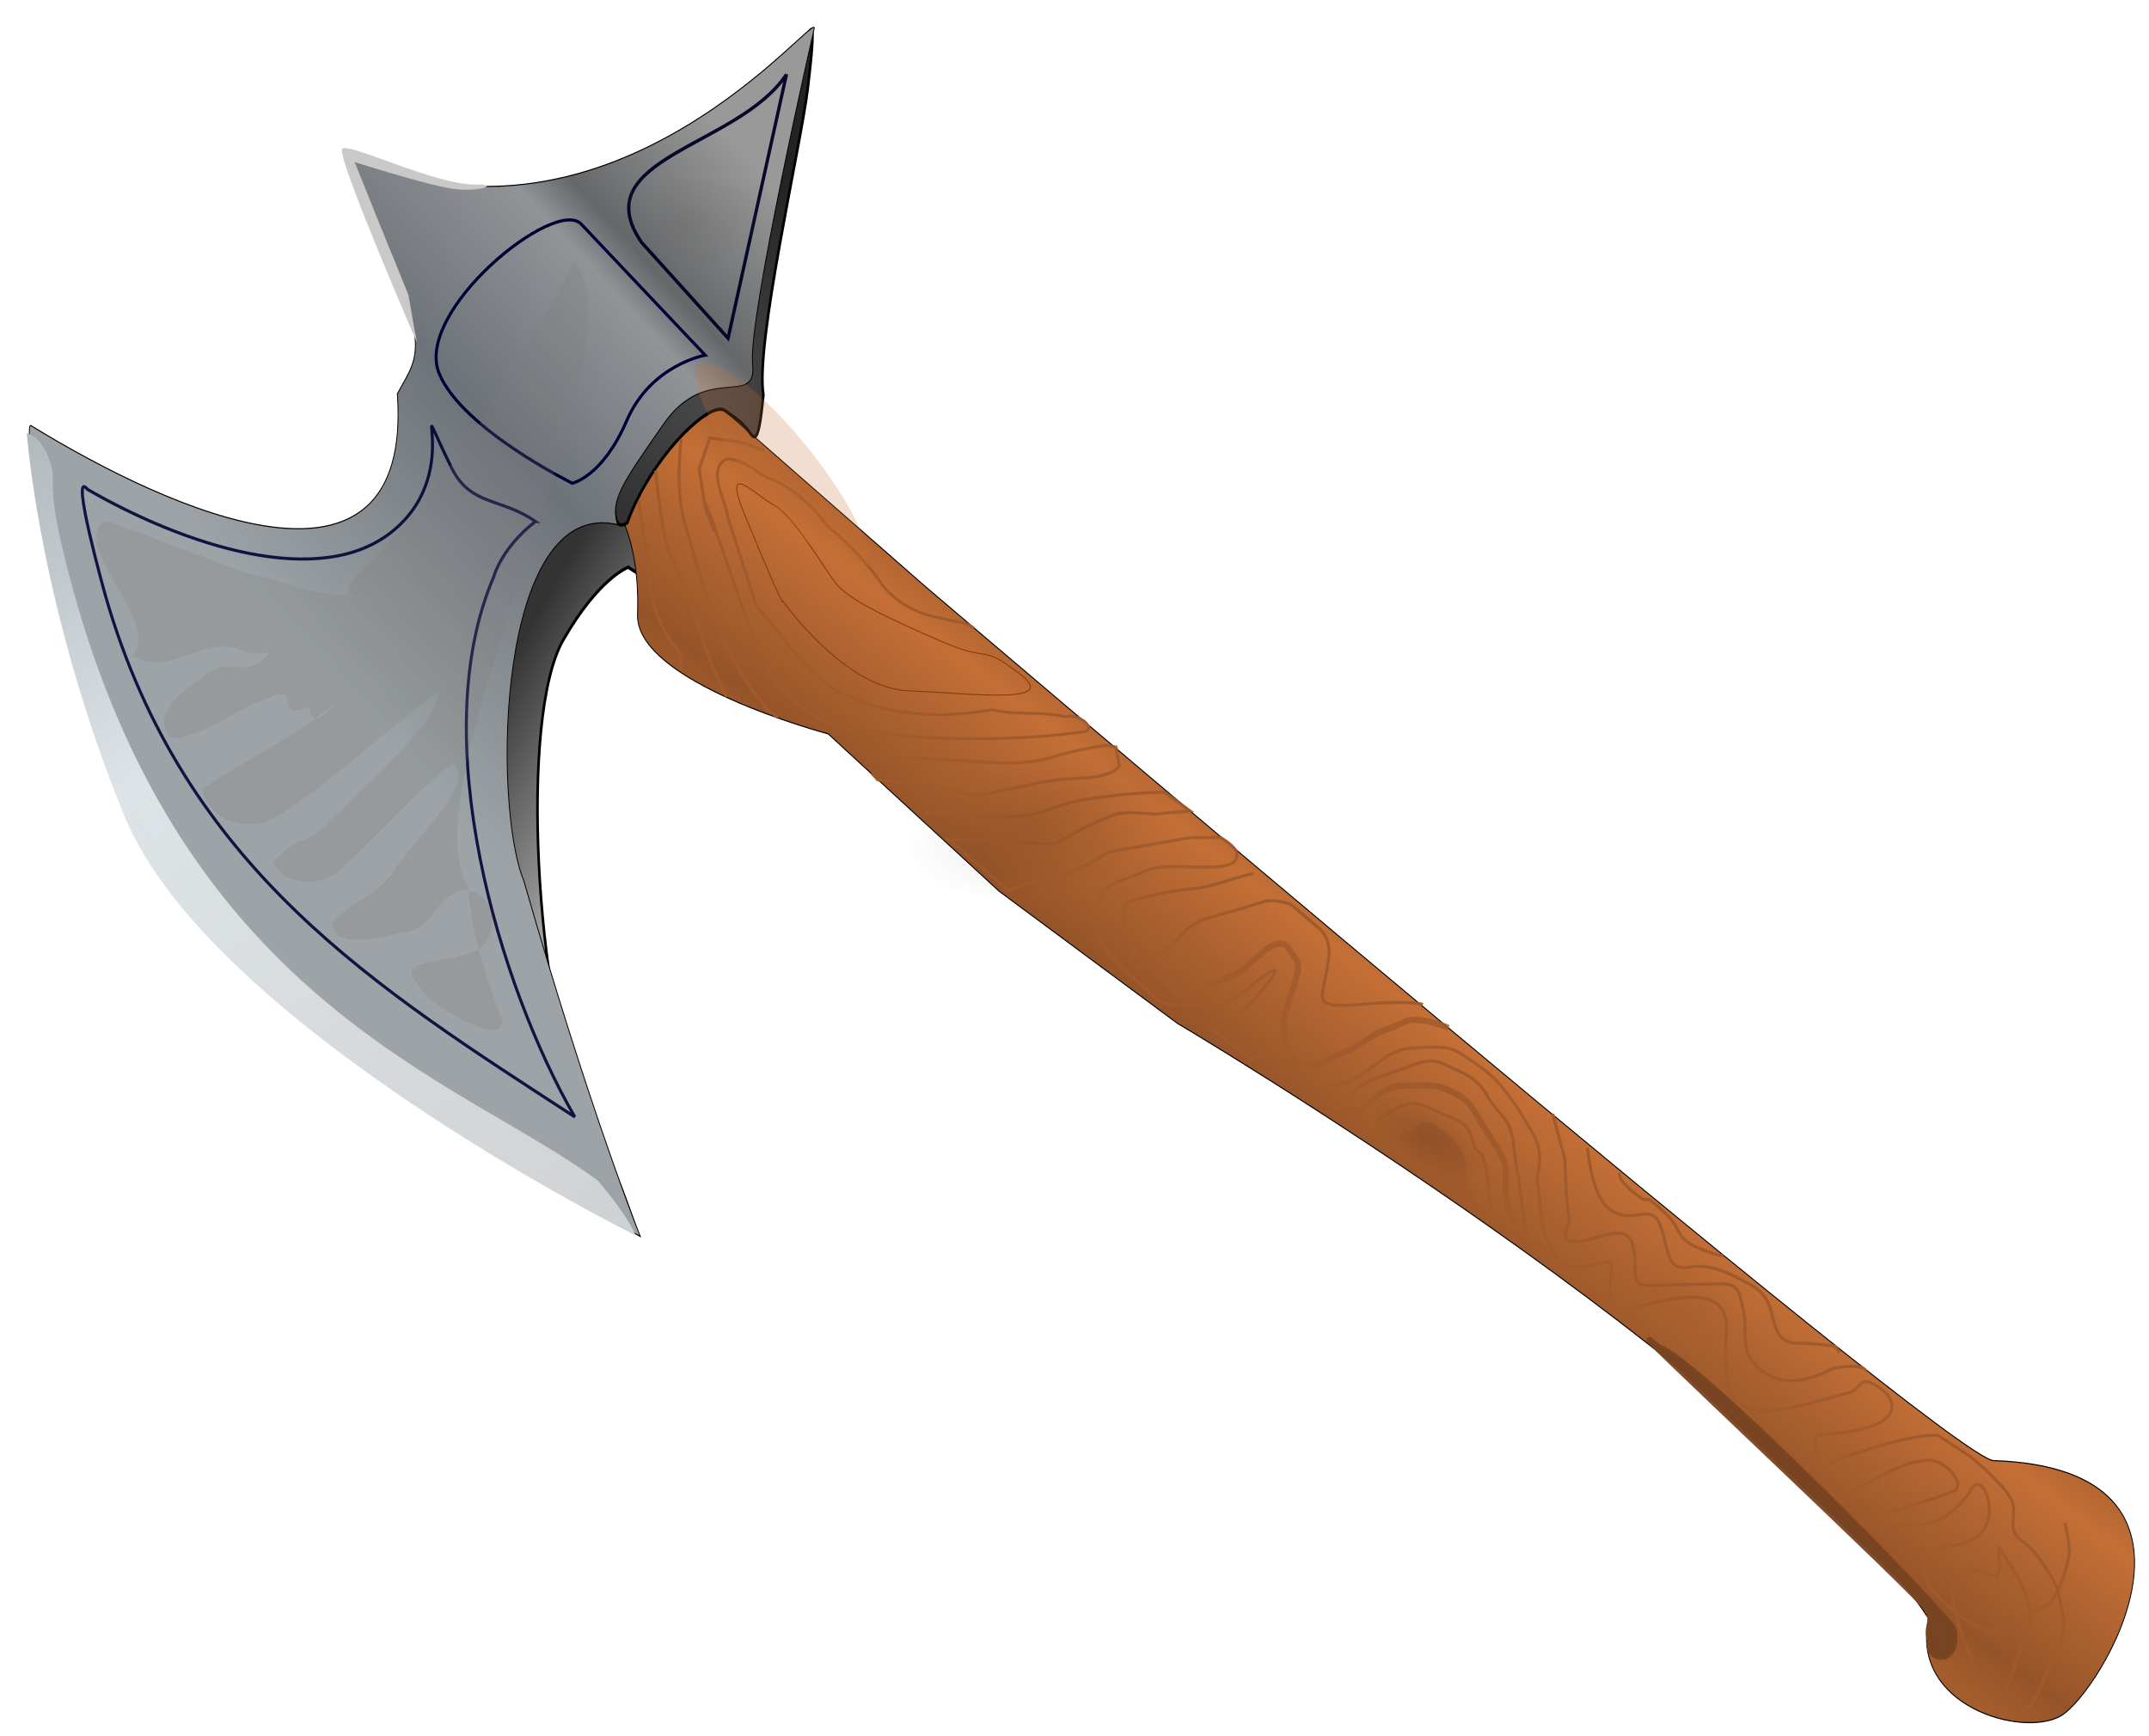 <svg xmlns="http://www.w3.org/2000/svg" xmlns:xlink="http://www.w3.org/1999/xlink" viewBox="0 0 686.89 555.1" version="1.0"><defs><linearGradient id="a"><stop offset="0" stop-color="#502d16"/><stop offset="1" stop-color="#502d16" stop-opacity="0"/></linearGradient><linearGradient id="b" y2="718.43" gradientUnits="userSpaceOnUse" x2="337.94" y1="525.85" x1="72.68"><stop offset="0" stop-color="#333"/><stop offset="1" stop-color="#333" stop-opacity="0"/></linearGradient><linearGradient id="c" y2="595.29" spreadMethod="reflect" gradientUnits="userSpaceOnUse" x2="1100.1" y1="908.23" x1="910.33"><stop offset="0" stop-color="#955429"/><stop offset=".423" stop-color="#c46f36"/><stop offset=".993" stop-color="#63371b"/><stop offset=".997" stop-color="#a75d2e"/><stop offset=".998" stop-color="#c46e35"/><stop offset="1" stop-color="#cc7942"/></linearGradient><linearGradient id="e" y2="72.98" gradientUnits="userSpaceOnUse" x2="337.49" y1="584.52" x1="-103.83"><stop offset="0" stop-color="#9da3a6"/><stop offset=".443" stop-color="#6e7379"/><stop offset=".713" stop-color="#909497"/><stop offset=".78" stop-color="#656769"/><stop offset="1" stop-color="#999"/></linearGradient><linearGradient id="f" y2="443.7" gradientUnits="userSpaceOnUse" x2="200.66" y1="170.86" x1="-2.151"><stop offset="0" stop-color="#b1b9bd"/><stop offset=".334" stop-color="#dde3e6" stop-opacity=".996"/><stop offset=".897" stop-color="#d2d4d5"/><stop offset="1" stop-color="#c8d0d5"/><stop offset="1" stop-color="#f2f3f4"/><stop offset="1" stop-color="#d2d7db"/></linearGradient><radialGradient id="g" gradientUnits="userSpaceOnUse" cy="80.934" cx="149.76" gradientTransform="matrix(1.271 0 0 .879 55.445 12.885)" r="23.925"><stop offset="0" stop-color="#626262"/><stop offset="1" stop-color="#7f7f7f" stop-opacity="0"/></radialGradient><radialGradient id="d" gradientUnits="userSpaceOnUse" cy="243.96" cx="299.01" gradientTransform="matrix(2.256 .303 -.375 1.851 -289.73 -244.52)" r="115.39"><stop offset="0" stop-color="#484848"/><stop offset="1" stop-color="#232323"/></radialGradient><radialGradient id="h" xlink:href="#a" gradientUnits="userSpaceOnUse" cy="234.51" cx="120.68" gradientTransform="matrix(1 0 0 .943 0 13.391)" r="63.188"/><filter id="j" y="-.1" width="1.289" x="-.145" height="1.2"><feGaussianBlur stdDeviation="6.857"/></filter><filter id="i" y="-.059" width="1.409" x="-.204" height="1.118"><feGaussianBlur stdDeviation="7.202"/></filter><filter id="k" y="-.101" width="1.252" x="-.126" height="1.201"><feGaussianBlur stdDeviation="6.817"/></filter></defs><g fill-rule="evenodd" stroke="#000"><path d="M203.48 449.59s-33.93 9.69-74.93 66.09c-51.298 70.56-31.112 328.14 22.13 426.44 39.68 73.28 25.19 24.28 63.08 111.78L20 909.51l2.857-482.86L100 309.51l65.71-22.86 77.15 134.28v48.58l-39.38-19.92z" stroke-width="3" fill="url(#b)" transform="matrix(.277 0 0 .352 144.418 23.092)"/><path d="M48.571 166.2c-11.428-2.85-5.714 0-54.285 28.58-44.94 26.43-51.429-5.27-51.429-5.27l14.286 25.71 214.29 160s46.83 30.62 42.86 117.14c-2.86 62.15 220 108.57 220 108.57l197.14 142.86 205.71 120s677.76 315.61 867.16 540.81c-22.6 78.8 107.8 108.5 152.4 88.2 44.7-20.2 203.2-224.3-77.7-231.8-52-1.4-1233.3-794.35-1233.3-794.35l-248.56-171.43-228.57-140.44-19.999 11.42z" fill="url(#c)" transform="matrix(.277 0 0 .352 144.418 23.092)"/><path d="M408.57-27.638s15.6-43.908 2.07 42.857c-8.25 52.883-60.72 231.31-51.14 277.65-6.28 53.27-11.4 37.49-19.61 30.51-8.82-7.51-8.01-6.7-24.85-16.16-17.14-9.63-85.65 42.84-112.65 102.03-64.87 32.55 114.75-356.89 114.75-356.89l68.57-68.569 22.86-11.429z" stroke-width="3" fill="url(#d)" transform="matrix(.277 0 0 .352 144.418 23.092)"/><path d="M244.46 319.41c-49.19 55.6-61.72 69.67-53.17 91.53C51.07 385.13 46.76 665.89 83.16 734.53c75.7 208.2 134.28 322.87 134.28 322.87s-539.08-229.86-614.58-439.32c-110.71-307.13-88.57-297.15-88.57-297.15 159.72 77.24 441.3 177.93 422.85-28.89 26.866-39.35 43.742-38.17-53.63-214.82C187.81 182.32 423.49-60 418.15-39.59c0 .004-76.46 262.43-71.1 304.84 5.11 40.42-52.81-2.09-102.59 54.16z" fill="url(#e)" transform="matrix(.277 0 0 .352 144.418 23.092)"/></g><path d="M216.66 393.19c-45.82-33.11-142.73-57.97-178.8-203.68-6.416-25.91-1.008-21.46-5.237-31.05-2.903-6.58-6.909-7.17-6.909-7.17s4.147 56.34 32.517 123.65c28.488 67.59 171 135.91 171 135.91s-1.75-5.32-12.57-17.66z" fill-rule="evenodd" fill="url(#f)" transform="matrix(.956 0 0 .988 -16.012 -10.978)"/><path d="M195.77 179.84c-11.62-7.83-21.74-4.9-28.08-17.42-16.02-31.62 5.43.17-19.2 20.2-24.48 19.92-70.723 4.6-102.48-13.15-6.141-7.47 5.926 34.17 5.926 34.17 26.317 88.94 91.104 127.39 156.99 168.89-25.2-42.17-50.24-122.75-27.1-174.76 0 0 2.32-9.1 13.94-17.93z" stroke-opacity=".879" stroke="#003" fill="none" transform="matrix(.956 0 0 .988 -16.012 -10.978)"/><path d="M279.69 35.188c-16.04 23.532-67.78 27.001-48.48 54.321l28.96 31.051 19.52-85.372z" stroke-opacity=".948" stroke="#000024" stroke-width="1.1" fill="none" transform="matrix(.956 0 0 .988 -16.012 -10.978)"/><path d="M163.64 132.11c-8.79-20.12 38.67-57.454 47.46-48.457l41.44 42.397s-18.18 3.03-26.27 21.22c-8.08 18.18-18.18 20.2-18.18 20.2s-36.61-17.43-44.45-35.36z" stroke="#000036" fill="none" transform="matrix(.956 0 0 .988 -16.012 -10.978)"/><path d="M152.41 59.005c7.744-.156.153 2.968-9.703.997-9.847-1.973-29.36-8.18-29.36-8.18l17.18 42.417 2.753 15.298s-25.229-58.188-23.967-61.816c.994-2.882 29.55 11.558 43.097 11.284z" fill-rule="evenodd" fill="#c9c9c9"/><path d="M278.59 205.75s20.45 28.13 41.95 28.91c21.49.78 50.86 4.69 37.22-5.47-13.63-10.16-8.91-3.12-27.26-10.94-18.35-7.81-30.41-13.28-34.61-18.75-4.19-5.47-14.16-21.88-20.45-25.01-6.29-3.12-17.82-15.62-9.43 3.91 8.38 19.54 12.58 28.91 12.58 27.35z" opacity=".86" stroke="#803300" stroke-width=".317" fill="none" transform="matrix(.956 0 0 .988 -16.012 -10.978)"/><path d="M252.5 173.49c7.44 18.43 12.48 37.91 22.06 55.42 6.98 11 19.28 18.76 32.46 19 22.25 3.03 49.99 3.03 72.24-.03 4.37-.99-2.04-6.17-6.35-4.83-8.15-1.93-16.29-.35-24.43-2.29-16.61 2.91-34.73 2.23-50.53-5.43-12.29-6.2-19.22-18.65-28.44-28.28-3.08-9.46-6.12-18.94-9.4-28.32-.52-5.88-7.38-15.64-.43-19.11 6.15-.18 10.48 5.38 16.19 7.01 6.86 3.29 12.79 8.35 17.29 14.43 7.12 5.82 13.77 12.3 19.01 19.89 4.72 5.48 12.31 9.25 18.99 10.08 4.14 1.39 7.81.82 11.28 3.41" stroke="#a05a2c" stroke-width=".921" fill="none" transform="matrix(.956 0 0 .988 -16.012 -10.978)"/><path d="M272.24 156.86l-7.07-2.52-11.12-1.52-3.53 10.1 2.02 12.63 3.03 7.58M244.46 153.33s-2.02 15.65 1.01 26.26 7.57 24.75 7.57 24.75l5.05 12.12 4.04 8.59 5.56 8.58 5.56 7.07 3.53 2.55M235.87 163.43s2.53 23.23 5.05 27.78c2.53 4.54 7.07 14.14 8.59 20.2 1.51 6.06 5.55 15.66 5.55 15.66l4.59 9.51M230.31 173.53l4.05 25.25s-1.52.51 1.51 9.6 8.08 13.64 8.08 13.64l.51 6.06" stroke="#a05a2c" fill="none" transform="matrix(.956 0 0 .988 -16.012 -10.978)"/><path d="M305.07 255.35l25.75 1.52c13.64.5 26.77 2.52 36.88-.51 10.1-3.03 18.68-4.04 18.68-4.04l3.54.51 1.01 6.06s-1.01 3.53-13.13 4.04c-12.12.5-15.16 2.02-23.74 3.53-8.59 1.52-7.58 2.53-16.67 1.01-9.09-1.51-15.15-3.03-17.17-3.03s-10.1-1.01-10.1-1.01l-1.91-2.14" opacity=".848" stroke="#a05a2c" fill="none" transform="matrix(.956 0 0 .988 -16.012 -10.978)"/><path d="M326.28 274.04c13.64.5 30.81 3.03 39.9-.51 9.09-3.53 15.15-4.04 23.74-5.05s16.16-1.01 16.16-1.01l8.59 6.06-12.12 1.01s-9.6-1.01-12.63 0-11.11 4.55-11.11 4.55-7.58 5.05-10.61 5.05-12.12-.5-12.12-.5l-10.1-1.01c-8.08.5-12.12 0-12.12 0l20.2 16.66 9.59-3.53s6.07.5 15.16-4.04c9.09-4.55 5.05-4.55 15.15-6.06 10.1-1.52 19.19-3.54 22.22-3.54h8.59s6.06 3.03 5.55 6.06c-.5 3.03-4.54 3.54-11.61 3.54s-14.65-1.01-19.7 1.51c-5.05 2.53-12.63 3.03-14.65 8.59-2.02 5.55-3.03 8.59-1.01 12.12 2.02 3.54 5.05 6.57 8.59 10.1 3.53 3.54 8.08 7.07 10.1 9.09s3.54 3.54 9.09 3.03c5.56-.5 12.63 2.02 17.17-1.01 4.55-3.03 21.72-17.67 11.62-5.05-10.1 12.63-17.68 14.15-17.68 14.15l12.63 9.59s10.1-3.03 12.12 2.02 9.6 9.6 19.7 5.56 13.13-10.61 21.72-11.11c8.59-.51 12.63-1.01 17.17 2.02 4.55 3.03 9.6 5.55 14.65 12.12 5.05 6.56 4.54 6.06 9.09 13.64 4.55 7.57.51 13.63 1.52 16.16 1.01 2.52 0 18.69 7.57 24.75 7.58 6.06 18.18-3.54 17.17 2.52s-1.51 13.13 4.55 13.13 34.85-12.12 33.84 7.07c-1.01 19.2 1.01 25.26 11.11 25.76 10.1.51 24.25-4.54 29.3-5.55s3.53-6.06 9.59-2.53c6.06 3.54 8.08 9.09 0 12.63s-18.18 2.52-20.2 4.04 6.57 30.3 18.69 28.79c12.12-1.52 18.68 2.02 26.77-4.55 8.08-6.56 6.56-10.1 9.59-8.58 3.03 1.51 6.06 13.63-3.03 17.68-9.09 4.04-16.16 1.01-16.16 9.09s19.7 22.72 25.25 20.2c5.56-2.53 13.14-7.07 16.17-8.08s7.57-13.64 7.57-17.17c0-3.54-1.51-9.6-1.51-9.6" opacity=".89" stroke="#a05a2c" fill="none" transform="matrix(.956 0 0 .988 -16.012 -10.978)"/><path d="M463.15 370c9.6-4.54 2.03-6.06 15.66-10.6 13.64-4.55 15.15-6.57 21.72-3.54s10.1 4.04 13.64 10.1c3.53 6.06 7.57 6.57 8.58 15.16 1.01 8.58 1.52 9.09 2.53 17.17s1.51 10.61 2.02 13.64" stroke="#a05a2c" fill="none" transform="matrix(.956 0 0 .988 -16.012 -10.978)"/><path d="M469.72 371.52c9.09-6.57 10.1-9.09 17.17-9.09s10.11-.51 14.15 1.51 6.06 2.02 10.1 9.09c4.04 7.08 9.09 12.13 9.09 17.18s-.51 7.07 1.01 12.62c1.51 5.56 3.45 7.7 3.45 7.7l1.6 2.41 6.06 1.51" stroke="#a05a2c" stroke-width="2" fill="none" transform="matrix(.956 0 0 .988 -16.012 -10.978)"/><path d="M472.75 377.08c12.63-8.59 14.65-11.12 22.73-7.08s11.62 3.03 13.64 10.11c2.02 7.07 3.53 0 5.05 13.13 1.51 13.13 2.02 14.14 2.02 14.14" stroke="#a05a2c" fill="none" transform="matrix(.956 0 0 .988 -16.012 -10.978)"/><path d="M481.84 380.61c12.12-4.04 9.6-9.6 18.19-2.52 8.58 7.07 5.55 11.61 7.07 15.15 1.51 3.53 4.04 10.1 4.04 10.1l1.01 2.02" fill-rule="evenodd" stroke="#a05a2c" fill="#a05a2c" transform="matrix(.956 0 0 .988 -16.012 -10.978)"/><path d="M396.48 316.47c8.59 13.13 14.65 18.68 20.71 15.15 6.06-3.54 11.62-3.54 16.17-7.58 4.54-4.04 11.11-10.6 14.14-6.06 3.03 4.55 4.54 4.04 2.02 11.62-2.53 7.57-4.04 11.11-3.54 14.65.51 3.53 1.01 10.1 6.57 11.11 5.55 1.01 3.53.5 12.12-3.03 8.59-3.54 9.6-6.06 15.66-8.08 6.06-2.03 6.06-3.54 11.11-3.04 5.05.51 9.6 2.53 9.6 2.53" opacity=".796" stroke="#a05a2c" stroke-width="2" fill="none" transform="matrix(.956 0 0 .988 -16.012 -10.978)"/><path d="M435.88 293.74c-9.09 2.02-14.14 4.54-21.21 5.05-7.07.5-17.17 3.03-20.21 4.04-3.03 1.01-1.51 8.59-1.51 8.59s0 11.11 9.09 9.09 8.08-9.6 19.7-12.63 14.14-4.04 17.68-5.05c3.53-1.01 9.09 1.01 9.09 1.01l9.09 7.58s3.53 2.02 3.53 8.08c-1.03 14.28-8.33 18.11 10.11 16.66 17.17-1.51 21.21 0 21.21 0M535.89 371.52l4.04 14.65.5 11.11s.51 6.06 1.01 8.08c.51 2.02-4.54 8.08 2.53 7.58 7.07-.51 16.66-6.57 18.68 1.01 2.03 7.57-1.51 13.13 5.06 13.13 6.56 0 17.67-.51 24.24-.51s6.06 2.53 7.58 8.08c1.51 5.56-.51 11.62 2.52 16.17 3.03 4.54 9.6 8.58 18.18 6.56 8.59-2.02 6.57-3.53 13.64-4.04 7.07-.5 6.57 1.52 6.57 1.52" stroke="#a05a2c" fill="none" transform="matrix(.956 0 0 .988 -16.012 -10.978)"/><path d="M547.5 382.63c2.02 16.16 6.06 20.71 12.12 21.72 6.07 1.01 10.61-4.04 13.14 6.06 2.52 10.1 3.03 11.62 10.1 10.61s14.65 3.53 17.68 5.05c3.03 1.51 7.07 3.53 8.58 10.1 1.52 6.57 3.03 9.6 9.09 9.6s12.13 1.01 12.13 1.01l1.51 2.02" stroke="#a05a2c" fill="none" transform="matrix(.956 0 0 .988 -16.012 -10.978)"/><path d="M558.11 390.71c0 3.54 8.08 8.59 8.08 8.59h2.02s7.07 5.05 9.09 9.09 3.54 5.05 8.59 7.07 7.07 2.02 7.07 2.02M628.31 484.66c26.27-10.11 36.37-9.09 36.37-9.09l11.11 7.07s10.1 8.08 13.13 13.13-2.02 10.1 4.04 14.14c6.07 4.04 11.12 14.14 11.12 14.14s4.01 11.11 2.02 17.17c-2 6.07-10.01 21.29-10.01 21.29l-6.16 4.98" stroke="#a05a2c" fill="none" transform="matrix(.956 0 0 .988 -16.012 -10.978)"/><path d="M635.39 493.75c20.2-10.1 19.19-9.09 25.25-10.1s14.14 8.08 9.09 10.1-22.22 7.07-22.22 7.07l-2.02 7.07" stroke="#a05a2c" fill="none" transform="matrix(.956 0 0 .988 -16.012 -10.978)"/><path d="M684.88 511.93c6.67 8.78 15.11 21.25 7.91 32.09-3.14 4.9-5.46 23.21-12.46 16.59-3.07-12.18-10.94-23.59-10.95-36.27 1.82-9.07 10.69-3.74 15.09-3.13 1.66-2.8.44-6.25.41-9.28z" opacity=".838" stroke="#a05a2c" fill="none" transform="matrix(.956 0 0 .988 -16.012 -10.978)"/><path d="M571.29 447.12c12.38 3.25 96.16 86.02 98.61 91.31 2.21 12.03-9.65 10.29-7.81 3.42-1.53-3.94 1-5.3-.38-9.26-.18-2.59-113.14-104.65-90.42-85.47z" stroke-linejoin="round" stroke-opacity=".948" stroke="#784421" stroke-linecap="round" stroke-width="2" fill="#784421" transform="matrix(.956 0 0 .988 -16.012 -10.978)"/><path d="M250.36 105.04L215.4 62.986l59.47 11.521 27.26.408c-11.07 8.318-41.82 6.938-51.77 30.125z" opacity=".18" fill-rule="evenodd" fill="url(#g)" transform="matrix(.956 0 0 .988 -16.012 -10.978)"/><path d="M110.48 176.73a62.143 58.571 0 11-35.082 17.7" transform="matrix(.638 -.006 -.218 .39 306.693 173.1)" opacity=".13" fill="url(#h)"/><path d="M255.262 170.48a41.965 10.351 51.004 10-17.527-19.91" opacity=".231" fill="#c87137"/><path d="M110.48 176.73a62.143 58.571 0 11-35.082 17.7" transform="matrix(.157 -.128 -.055 .157 392.735 307.4)" opacity=".182" fill="url(#h)"/><path d="M110.48 176.73a62.143 58.571 0 11-35.082 17.7" transform="matrix(.27 .188 -.117 .118 451.243 313.488)" opacity=".195" fill="url(#h)"/><path d="M110.48 176.73a62.143 58.571 0 11-35.082 17.7" transform="matrix(.291 .569 -.125 .356 633.853 359.045)" opacity=".24" filter="url(#i)" fill="url(#h)"/><path d="M110.48 176.73a62.143 58.571 0 11-35.082 17.7" transform="matrix(.27 .188 -.117 .118 534.56 364.619)" opacity=".211" filter="url(#j)" fill="url(#h)"/><path d="M110.48 176.73a62.143 58.571 0 11-35.082 17.7" transform="matrix(.276 .191 -.119 .12 392.792 272.684)" opacity=".21" fill="url(#h)"/><path d="M59.286 186.31c-11.685 7.78 18.084 32.24 8.898 43.07 7.649 5.29 16.429-.42 24.172-2.34 11.764-2.3 7.571 2.71 19.504 1.34-8.24 10.01-13.044-.37-22.065 8.58-5.204 2.84-16.287 11.62-9.359 18.83 10.041-.04 21.244-9.84 30.514-12.57 12.63-5.95.71 7.45 13.81 2.56-.01 10.88 11.92-5.89 5.56.75-11.06 9.33-28.2 17.23-39.985 25.59 2.663 11.18 16.215 13.36 22.295 9.52 14.23-7.5 39.93-31.55 53.18-40.59 1.71 8.34-29.16 35.64-34.16 40.59-9.36 10.67-9.38 2.99-18.52 13.91 3.62 8.01 15.91 7.05 20.06 3.28 10.29-8.7 26.42-27.06 37.29-35.01 7.88 5.99-11.53 23.22-18.29 33.57-7.27 10.66-11.59 8.18-20.34 17.58.83 8.91 16.38 4.29 22.32 3 9.34-.33 11.01-11.5 19.01-13.41 10.29-1.21 12.94 12.91 5.96 18.49-8.72 5-27.88 3.04-20.14 11.05 2.88 7.12 29.31 21.66 27.07 11.43-5.31-13.9-9.99-28.95-10.73-42.17-20.62-33.56 59.43-178.49 33.15-200.52 6.71-9.112-30.17 64.6-69.44 101.71-6.79 9.39 6.34 5.39-4.75 5.32-9.8.16-18.55-4.84-28.03-6.31-1.6-.18-45.371-17.38-46.984-17.25z" opacity=".46" filter="url(#k)" fill-rule="evenodd" fill="#7a7a7a" transform="translate(-25.714 -19.782)"/></svg>